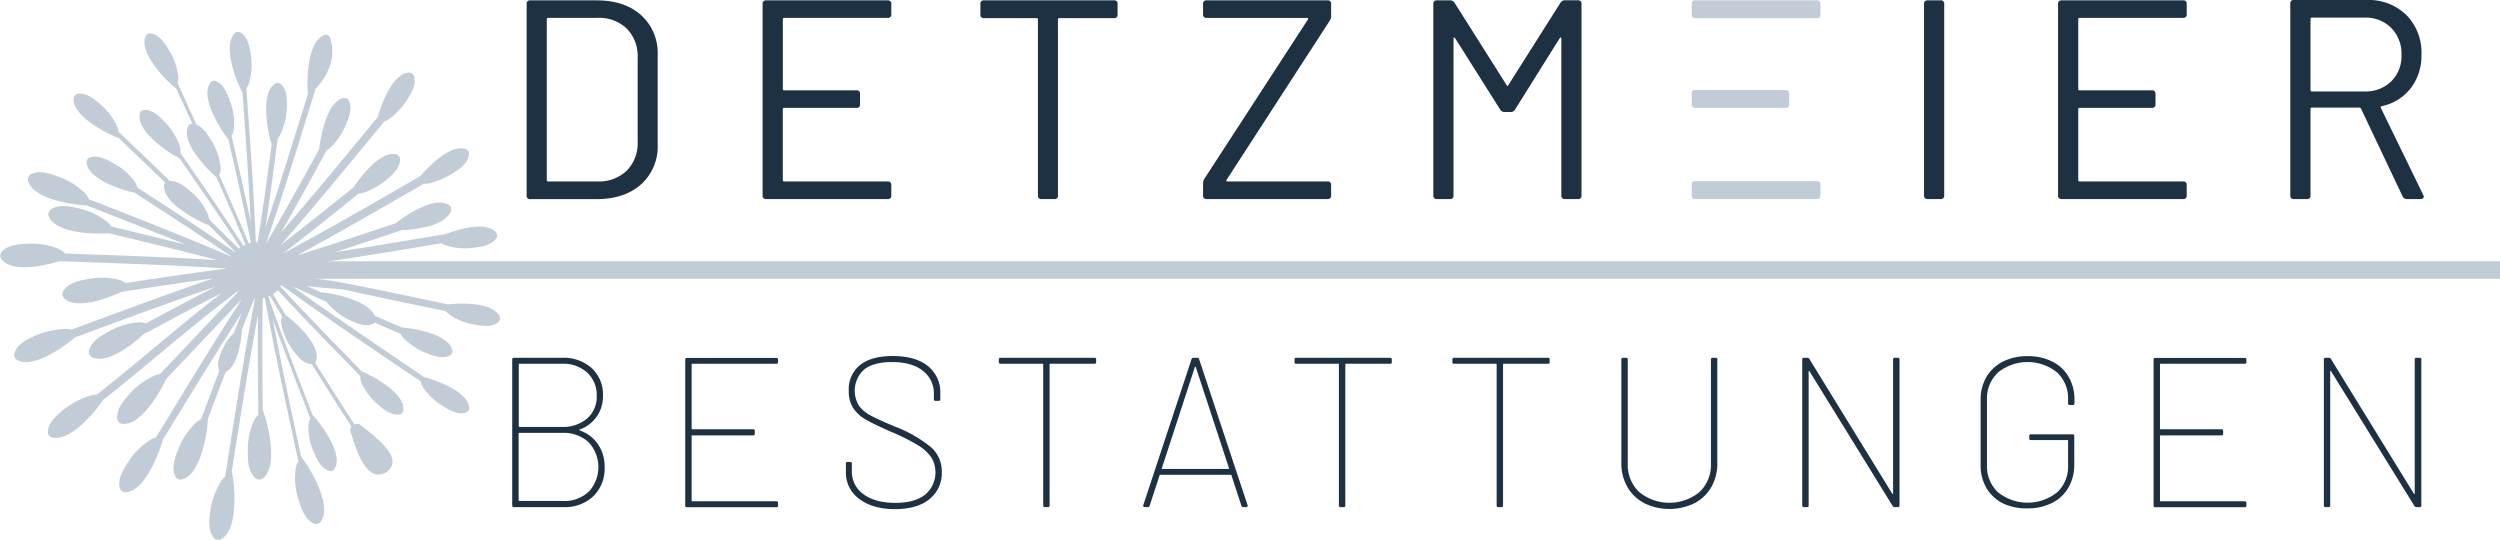 <svg xmlns="http://www.w3.org/2000/svg" viewBox="0 0 616.83 133.2"><defs><style>.cls-1{fill:#1d3143;}.cls-2{fill:#c1ccd6;}</style></defs><g id="Ebene_2" data-name="Ebene 2"><g id="Ebene_1-2" data-name="Ebene 1"><path class="cls-1" d="M142.91,106.07a.18.18,0,0,0,.05.11,9,9,0,0,1,4.58,3.42,9.75,9.75,0,0,1,1.64,5.68,9.48,9.48,0,0,1-2.79,7.16,10.18,10.18,0,0,1-7.37,2.68H126.81c-.29,0-.43-.13-.43-.42v-36a.37.37,0,0,1,.43-.42H138.7A10.39,10.39,0,0,1,146,90.83a8.83,8.83,0,0,1,2.77,6.82,8.58,8.58,0,0,1-1.56,5.16A8.85,8.85,0,0,1,143,106,.16.16,0,0,0,142.91,106.07ZM128,89.91v15.27a.14.14,0,0,0,.16.15H138.7a9,9,0,0,0,6.19-2.1,7.08,7.08,0,0,0,2.34-5.53,7.51,7.51,0,0,0-2.34-5.76,8.72,8.72,0,0,0-6.19-2.19H128.12A.15.15,0,0,0,128,89.91Zm17.29,31.4a9,9,0,0,0-.07-12.21,9,9,0,0,0-6.43-2.29H128.12a.14.14,0,0,0-.16.16v16.47a.14.14,0,0,0,.16.16H139A8.56,8.56,0,0,0,145.25,121.31Z"/><path class="cls-1" d="M191.55,89.75H170.81a.14.14,0,0,0-.16.16v15.84a.14.14,0,0,0,.16.16h15a.37.37,0,0,1,.42.42V107a.37.37,0,0,1-.42.42h-15c-.11,0-.16,0-.16.15v15.95a.14.14,0,0,0,.16.16h20.74a.37.37,0,0,1,.42.42v.63a.37.37,0,0,1-.42.42H169.49a.37.37,0,0,1-.42-.42v-36a.37.37,0,0,1,.42-.42h22.06a.37.37,0,0,1,.42.42v.63A.37.37,0,0,1,191.55,89.75Z"/><path class="cls-1" d="M211.94,123.05a8,8,0,0,1-3.23-6.72v-1.94a.37.37,0,0,1,.42-.42h.63a.37.37,0,0,1,.42.42v1.84a6.76,6.76,0,0,0,2.87,5.71q2.87,2.13,7.87,2.13c3.16,0,5.59-.66,7.31-2a7.19,7.19,0,0,0,1.53-9.26,10.83,10.83,0,0,0-3.34-3A50.49,50.49,0,0,0,220,106.6q-4.22-1.84-6.24-3a9.19,9.19,0,0,1-3.18-2.81,7.49,7.49,0,0,1-1.16-4.32,7.69,7.69,0,0,1,2.79-6.42q2.79-2.2,8-2.21,5.69,0,8.76,2.5A8.23,8.23,0,0,1,232,97.12v1.37a.37.37,0,0,1-.42.42h-.73a.37.37,0,0,1-.43-.42V97.23a7,7,0,0,0-2.71-5.74c-1.8-1.44-4.36-2.16-7.65-2.16-3,0-5.22.6-6.79,1.79a7.06,7.06,0,0,0-1.32,9,8.57,8.57,0,0,0,3,2.47c1.28.68,3.29,1.59,6,2.71a32.54,32.54,0,0,1,8.71,5,7.93,7.93,0,0,1,2.71,6.21,8.17,8.17,0,0,1-3,6.61c-2,1.66-4.89,2.5-8.61,2.5S214.1,124.71,211.94,123.05Z"/><path class="cls-1" d="M270.45,88.7v.63a.37.37,0,0,1-.42.42h-10.9a.15.15,0,0,0-.16.16V124.7a.37.37,0,0,1-.42.42h-.73c-.29,0-.43-.13-.43-.42V89.91a.14.14,0,0,0-.15-.16H246.87a.37.37,0,0,1-.42-.42V88.7a.37.37,0,0,1,.42-.42H270A.37.37,0,0,1,270.45,88.7Z"/><path class="cls-1" d="M306.29,124.76l-2.47-7.53s0-.06-.08-.08l-.13,0H286.34l-.13,0s-.08,0-.08.08l-2.47,7.53a.45.45,0,0,1-.47.36h-.74a.35.35,0,0,1-.37-.47l11.9-36a.45.45,0,0,1,.47-.37h.95a.45.45,0,0,1,.47.37l11.95,36,.05.16a.28.28,0,0,1-.13.21.45.45,0,0,1-.29.1h-.68A.46.46,0,0,1,306.29,124.76Zm-19.47-9.06h16.26c.18,0,.23,0,.16-.16l-8.21-25a.18.18,0,0,0-.11-.05.16.16,0,0,0-.1.05l-8.16,25C286.62,115.65,286.68,115.7,286.82,115.7Z"/><path class="cls-1" d="M343.4,88.7v.63a.37.37,0,0,1-.42.42h-10.9a.14.14,0,0,0-.15.16V124.7a.37.37,0,0,1-.42.42h-.74a.37.37,0,0,1-.42-.42V89.91a.14.14,0,0,0-.16-.16H319.82a.37.37,0,0,1-.42-.42V88.7a.37.37,0,0,1,.42-.42H343A.37.37,0,0,1,343.4,88.7Z"/><path class="cls-1" d="M382.35,88.7v.63a.37.37,0,0,1-.42.42H371a.14.14,0,0,0-.15.16V124.7a.37.37,0,0,1-.42.42h-.74a.37.37,0,0,1-.42-.42V89.91a.14.14,0,0,0-.16-.16H358.77a.37.37,0,0,1-.42-.42V88.7a.37.37,0,0,1,.42-.42h23.16A.37.37,0,0,1,382.35,88.7Z"/><path class="cls-1" d="M405.67,124.12a10.15,10.15,0,0,1-4.16-4,11.63,11.63,0,0,1-1.47-5.92V88.7a.37.37,0,0,1,.42-.42h.73a.38.38,0,0,1,.43.42v25.69a9.18,9.18,0,0,0,2.81,7,11.76,11.76,0,0,0,14.9,0,9.22,9.22,0,0,0,2.81-7V88.7a.37.37,0,0,1,.42-.42h.74a.37.37,0,0,1,.42.42v25.53a11.63,11.63,0,0,1-1.47,5.92,10.15,10.15,0,0,1-4.16,4,14.2,14.2,0,0,1-12.42,0Z"/><path class="cls-1" d="M444.67,124.7v-36a.37.37,0,0,1,.42-.42h.84a.46.46,0,0,1,.48.26l20.47,33.27c0,.07.08.1.14.08s.07-.06.07-.13V88.7a.37.37,0,0,1,.43-.42h.73a.37.37,0,0,1,.42.42v36a.37.37,0,0,1-.42.42h-.79a.5.5,0,0,1-.47-.26L446.46,91.6c0-.07-.08-.1-.13-.08a.13.13,0,0,0-.08.13V124.7a.37.37,0,0,1-.42.42h-.74A.37.37,0,0,1,444.67,124.7Z"/><path class="cls-1" d="M494.2,124.2a9.77,9.77,0,0,1-4.08-3.79,10.92,10.92,0,0,1-1.44-5.65V98.65A11,11,0,0,1,490.12,93a9.9,9.9,0,0,1,4.08-3.79,13.35,13.35,0,0,1,6.11-1.34,13.18,13.18,0,0,1,6.05,1.34A9.58,9.58,0,0,1,510.41,93a10.94,10.94,0,0,1,1.43,5.61v.89a.38.38,0,0,1-.43.42h-.73a.37.37,0,0,1-.42-.42v-.95a8.67,8.67,0,0,0-2.74-6.68,11.6,11.6,0,0,0-14.5,0,8.72,8.72,0,0,0-2.77,6.71v16.21a8.72,8.72,0,0,0,2.77,6.71,11.67,11.67,0,0,0,14.5,0,8.58,8.58,0,0,0,2.74-6.66v-6.1a.14.14,0,0,0-.16-.16h-9a.37.37,0,0,1-.42-.42v-.58a.37.37,0,0,1,.42-.42h10.26a.38.38,0,0,1,.43.42v7a11.13,11.13,0,0,1-1.43,5.71,9.46,9.46,0,0,1-4.05,3.79,13.06,13.06,0,0,1-6.05,1.35A13.22,13.22,0,0,1,494.2,124.2Z"/><path class="cls-1" d="M553.84,89.75H533.1a.14.14,0,0,0-.16.16v15.84a.14.14,0,0,0,.16.16h15a.37.37,0,0,1,.42.42V107a.37.37,0,0,1-.42.42h-15c-.11,0-.16,0-.16.15v15.95a.14.14,0,0,0,.16.16h20.74a.37.37,0,0,1,.42.42v.63a.37.37,0,0,1-.42.42H531.78a.37.37,0,0,1-.42-.42v-36a.37.37,0,0,1,.42-.42h22.06a.37.37,0,0,1,.42.42v.63A.37.37,0,0,1,553.84,89.75Z"/><path class="cls-1" d="M573.37,124.7v-36a.37.37,0,0,1,.42-.42h.84a.46.46,0,0,1,.47.26l20.48,33.27c0,.07.08.1.13.08a.13.13,0,0,0,.08-.13V88.7a.37.37,0,0,1,.42-.42H597a.37.37,0,0,1,.42.42v36a.37.37,0,0,1-.42.42h-.79a.52.52,0,0,1-.48-.26L575.15,91.6c0-.07-.07-.1-.13-.08a.13.13,0,0,0-.08.13V124.7a.37.37,0,0,1-.42.42h-.73A.37.37,0,0,1,573.37,124.7Z"/><path class="cls-2" d="M54,43c.37-.15.57-.84.33-2.5a15.44,15.44,0,0,0-2.19-5.85c-.91-1.46-2-3.22-3.66-3.89-1.56-3.43-3.13-6.86-4.68-10.29a4,4,0,0,0,.06-2.37,15.3,15.3,0,0,0-2.18-5.75c-1-1.67-2.31-3.73-4.41-4.11a1.3,1.3,0,0,0-1.32.68C34,13.16,41.81,20.66,43.47,21.83q2,4.34,4,8.68a1.25,1.25,0,0,0-1,.56C44.49,35,51,41.69,53.38,43.7c2.46,5.52,4.88,11.07,7.2,16.65l-.54.28c-5-7.72-10.27-15.3-15.51-22.88a4.15,4.15,0,0,0-.42-2.33,15.56,15.56,0,0,0-3.32-5.19c-1.38-1.44-3.09-3.24-5.28-3.11a1.18,1.18,0,0,0-1,.81C33.35,32.36,42,38,44.3,39.06c5.06,7.3,10.12,14.61,15,22l-.38.3C56.47,59,54,56.51,51.57,54.08a4.67,4.67,0,0,0-.6-1.91,15.45,15.45,0,0,0-4-5c-1.4-1.17-3.13-2.59-5.07-2.53q-6.31-6.09-12.66-12.14a4.86,4.86,0,0,0-.62-1.89,15.65,15.65,0,0,0-4-5c-1.5-1.25-3.35-2.78-5.45-2.48a1.32,1.32,0,0,0-1,1.06c-.47,4.55,8.87,9.11,11.1,9.86,3.83,3.66,7.68,7.33,11.5,11a.92.92,0,0,0-.27.5c-.65,4.55,8.64,9.13,11,10,2.22,2.2,4.43,4.4,6.61,6.63l-.07.08c-7.94-5.49-16.07-10.74-24.17-16a4.46,4.46,0,0,0-1.14-2.09A15.47,15.47,0,0,0,28,40.29c-1.74-1-3.9-2.16-5.94-1.4A1.2,1.2,0,0,0,21.37,40c.2,4.19,8.52,6.84,11.87,7.56,8,5.21,16.09,10.41,24,15.83-.06.1,0-.07,0,0-11.65-5-23.48-9.61-35.28-14.22a5.31,5.31,0,0,0-1.67-2.12,17.33,17.33,0,0,0-5.88-3.47C12.3,42.82,9.73,41.9,7.6,43a1.47,1.47,0,0,0-.68,1.52C8,49.05,17.52,50.49,21.4,50.69c8.17,3.2,16.36,6.39,24.5,9.7-6.14-1.55-12.3-3-18.45-4.52a5.14,5.14,0,0,0-1.6-1.59,17.24,17.24,0,0,0-6.5-2.89c-2.17-.48-4.87-1.1-6.85.32A1.49,1.49,0,0,0,12,53.3c1.65,4.23,10.9,4.52,14.91,4.26,8.9,2.16,17.82,4.28,26.68,6.62C41.08,63.4,28.52,63,16,62.55c-.17-.4-.79-.87-2.2-1.41a17.52,17.52,0,0,0-7-1c-2.21.11-4.94.25-6.46,2.13a1.49,1.49,0,0,0,0,1.68c2.47,3.27,10.06,1.8,14.29.5,13.79.5,27.61.91,41.38,1.81-8.37,1.05-16.72,2.31-25,3.59a5.42,5.42,0,0,0-2.54-1,17.33,17.33,0,0,0-6.77,0c-2.18.4-4.88.9-6.13,3a1.47,1.47,0,0,0,.18,1.67C18.52,76.42,26,73.88,30,72c7.53-1.15,15.07-2.31,22.63-3.31-11.73,4-23.35,8.34-35,12.64a7.93,7.93,0,0,0-2.91-.07A19.62,19.62,0,0,0,8.33,83c-1.95.89-4.16,2-4.79,4.24A1.37,1.37,0,0,0,4,88.67c3.78,2.52,11.32-2.72,14.46-5.4C30,79,41.58,74.69,53.22,70.72c-5.8,2.9-11.49,6-17.24,9.07a4.8,4.8,0,0,0-2.68-.15,17.64,17.64,0,0,0-6.53,2.18c-1.93,1.08-4.31,2.42-4.83,4.77a1.49,1.49,0,0,0,.7,1.52c3.58,1.8,9.53-2.63,12.8-5.67,6.41-3.35,12.75-6.88,19.22-10.09-10.47,8-20.36,16.87-30.77,25a7.63,7.63,0,0,0-2.51.56,20.94,20.94,0,0,0-6.29,3.63c-1.58,1.32-3.24,2.94-3.29,5.1a1.35,1.35,0,0,0,.82,1.21C17,109.33,23.19,102,25.43,98.68c11.2-8.76,21.82-18.36,33.24-26.81l.12.1c-2.31,2.34-18.2,19.16-19.29,20.32a7.37,7.37,0,0,0-2.17.76,17.41,17.41,0,0,0-5.42,4.22c-1.46,1.66-3.27,3.72-3,6.11a1.46,1.46,0,0,0,1.16,1.19c4.52.59,9.25-7.44,10.93-11.06l2.53-2.71c.08,0,14.74-15.53,16.15-17C52.39,85,45.46,96.51,38.49,107.93a6,6,0,0,0-2,1,18.12,18.12,0,0,0-4.92,5.14c-1.19,1.85-2.61,4.11-2,6.39a1.48,1.48,0,0,0,1.33,1c4.74-.11,8.33-9.46,9.29-13C46.63,98,53,87.5,59.67,77.19c-.66,1.66-1.31,3.31-2,5a13.88,13.88,0,0,0-3.09,4.68c-.53,1.39-1.14,3.09-.44,4.53-1.53,4-3,8-4.56,12.07a6.47,6.47,0,0,0-2.11,1.71,17.79,17.79,0,0,0-3.5,5.69c-.79,2.06-1.76,4.59-.67,6.72a1.46,1.46,0,0,0,1.52.72c4.78-1.1,6.35-11.69,6.49-15q2.16-5.76,4.35-11.53c3-1.32,4-8.32,4-10.37,1-2.57,2-5.14,3.1-7.7l.15,0c-2.79,14.55-5,29.23-7.37,43.86A6.73,6.73,0,0,0,54,119.72a17.88,17.88,0,0,0-2.1,6.35c-.3,2.18-.65,4.84.88,6.66a1.49,1.49,0,0,0,1.63.36c4.81-2.34,3.35-14.73,2.76-16.74,2.06-12.89,4.07-25.81,6.48-38.64-.09,8.22,0,16.46.09,24.68a4.57,4.57,0,0,0-1.43,2.26,17.5,17.5,0,0,0-1.17,6.83c0,2.22.1,5,1.93,6.54a1.48,1.48,0,0,0,1.66.1c4.29-3,1.08-14.63.11-16.86-.09-9.25-.18-18.52,0-27.77l.49,0c2.46,13.54,5.42,27,8.31,40.45-.34.25-.64,1-.78,2.48a17.37,17.37,0,0,0,.85,7.08c.7,2.11,1.55,4.71,3.76,5.67a1.46,1.46,0,0,0,1.62-.39c3.2-4.1-3.16-14.17-4.79-16.11-2.43-11.28-4.88-22.56-7-33.9,3,8.25,6.16,16.43,9.3,24.61-.29.2-.51.83-.51,2.15a15,15,0,0,0,1.37,6.1c.8,1.78,1.79,4,3.84,4.56a1.14,1.14,0,0,0,1.19-.41c2.49-3.68-3.59-11.57-5.37-13.38-3.68-9.59-7.41-19.18-10.8-28.88l-.06-.35.36-.17q1.55,2.63,3.12,5.22c-.37.13-.55.79-.2,2.39a15.18,15.18,0,0,0,2.6,5.6c1.14,1.54,2.54,3.45,4.61,3.65a1.09,1.09,0,0,0,.18,0q4.86,7.74,9.8,15.42a1.41,1.41,0,0,0-.07,1.64,1.47,1.47,0,0,0,.05.29c.89,2.82,3.46,11.59,7.91,9.58l.1,0a2.55,2.55,0,0,0,1.3-.94c3.43-3.49-4.73-9-6.94-10.89a1.47,1.47,0,0,0-1.65-.24q-4.86-7.59-9.68-15.21a.87.87,0,0,0,.18-.26c1.54-3.82-4.87-9.62-7.5-11.57q-1.55-2.53-3.06-5.09a6.83,6.83,0,0,0,1.19-1c6.64,7.2,13.51,14.2,20.35,21.21A3.79,3.79,0,0,0,89.46,95a15,15,0,0,0,3.71,4.72c1.48,1.28,3.31,2.86,5.43,2.53a1.16,1.16,0,0,0,.9-.89c.67-4.2-7.43-8.57-10.2-9.71-6.78-6.94-13.58-13.87-20.17-21l.28-.31c11.28,8.19,22.88,16,34.43,23.77a4.09,4.09,0,0,0,1,2.09,15.07,15.07,0,0,0,4.44,4c1.66,1,3.72,2.25,5.73,1.58a1.17,1.17,0,0,0,.76-1c0-4-7.84-6.89-11.15-7.75C93.74,85.6,82.79,78.28,72.11,70.63q4.17,1.92,8.39,3.79l.08.13A17,17,0,0,0,86.3,79c1.72.8,3.8,1.72,5.67.92a1.18,1.18,0,0,0,.41-.34l6.47,2.79a5.21,5.21,0,0,0,1.21,1.5,15.42,15.42,0,0,0,5.2,3.27c1.79.7,4,1.52,5.81.53a1.16,1.16,0,0,0,.56-1.14c-.74-4-9.16-5.49-12.47-5.73l-6.71-2.9c-1.79-4.19-12.14-5.85-13.1-5.71-1.21-.53-2.42-1.08-3.62-1.62,2.89.35,5.79.61,8.69.8,8.51,1.88,17,3.63,25.57,5.39a5.13,5.13,0,0,0,1.12,1,15.13,15.13,0,0,0,6,2.34c1.88.32,4.2.7,5.82-.59a1.24,1.24,0,0,0,.35-1.4c-1.57-3.47-9.15-3.42-12.73-3-5.21-1.08-25.31-5.44-30-6-9.6-1.21-8.66-2.76-6.92-3.49C85.3,63.91,97.28,62,108.91,60a6.07,6.07,0,0,0,1.89.76,15.43,15.43,0,0,0,6.09.36c2-.26,4.41-.58,5.6-2.41a1.18,1.18,0,0,0-.06-1.3c-2.28-2.8-8.74-1.09-12.48.34-9.08,1.52-18.16,3.06-27.27,4.46,5.56-1.79,11.1-3.64,16.64-5.48,1.65.22,7.19-1,7.38-1.17,1.78-.71,3.87-1.62,4.57-3.54a1.29,1.29,0,0,0-.44-1.41c-3.39-2.32-10.54,2.33-13.21,4.47C89.55,57.78,81.47,60.48,73.34,63,83.85,57.3,94.2,51.31,104.55,45.34a6.53,6.53,0,0,0,2.3-.36,22.2,22.2,0,0,0,6.06-3,10.38,10.38,0,0,0,1.83-1.67l0,0a4.32,4.32,0,0,0,1-2.24,1.3,1.3,0,0,0-.77-1.28c-3.51-1.33-8.75,3.72-11.23,6.64-11.23,6.48-22.47,13-33.91,19.09,6.28-4.8,12.45-9.75,18.61-14.72a8.11,8.11,0,0,0,2.81-.89,17.8,17.8,0,0,0,4.64-3c1.36-1.22,2.83-2.71,2.84-4.63a1.31,1.31,0,0,0-.9-1.19c-3.73-1-8.49,4.94-10.55,8.09-6,4.81-12,9.61-18,14.26,8.7-10,17.09-20.23,25.51-30.43a7.87,7.87,0,0,0,2.47-1.67,17.41,17.41,0,0,0,3.46-4.14c1-1.61,2-3.52,1.44-5.41a1.28,1.28,0,0,0-1.21-.87C97,18,94.19,25.35,93.2,28.88c-7.89,9.56-15.76,19.17-23.9,28.53,3.86-6.72,7.59-13.52,11.31-20.31a7.79,7.79,0,0,0,2.17-2.05,17.67,17.67,0,0,0,2.75-4.64c.69-1.74,1.41-3.8.55-5.58a1.32,1.32,0,0,0-1.32-.66c-4,.83-5.64,9.21-6,12.63-4.29,7.82-8.6,15.65-13.12,23.34h0C70,47.48,73.92,34.66,77.87,21.88c.08-.07,6-5.73,3.52-12.75A1.17,1.17,0,0,0,80,8.65c-4.39,1.59-4.35,12.34-4,14.4-3.4,11-6.8,22.06-10.49,33,1.1-7.26,2.07-14.56,3-21.84a8,8,0,0,0,1.34-2.73,17.27,17.27,0,0,0,.94-5.33c0-1.86,0-4-1.42-5.35a1.32,1.32,0,0,0-1.49-.15c-3.92,2.5-1.59,13-.84,14.92-1.08,8.08-2.17,16.17-3.49,24.21h-.43c-.5-12.68-1.43-25.36-2.33-38A4.17,4.17,0,0,0,61.58,20a15.52,15.52,0,0,0,.3-6.47c-.3-1.93-.67-4.31-2.46-5.47A1.28,1.28,0,0,0,58,8.13c-3.39,3.13.7,12.82,1.85,14.77.75,10.59,1.5,21.2,2,31.8-1.49-7.1-3.11-14.17-4.73-21.24.29-.23.54-.88.64-2.21A15.41,15.41,0,0,0,56.77,25c-.67-1.88-1.5-4.2-3.56-5a1.17,1.17,0,0,0-1.24.33c-2.83,3.55,2.69,12,4.39,14.09,1.94,8.47,3.87,17,5.55,25.46l-.54.17C59,54.33,56.5,48.64,54,43Z"/><rect class="cls-2" x="69.79" y="64.47" width="547.04" height="4.31"/><path class="cls-1" d="M129.94,48.2V1a.8.8,0,0,1,.91-.91h16.32q6.95,0,11,3.64a12.57,12.57,0,0,1,4.1,9.88v22a12.56,12.56,0,0,1-4.1,9.88q-4.1,3.64-11,3.65H130.85A.81.81,0,0,1,129.94,48.2Zm5.32-3.43h12.12a9.91,9.91,0,0,0,7.26-2.66A9.63,9.63,0,0,0,157.33,35V14.29a9.72,9.72,0,0,0-2.66-7.21,9.82,9.82,0,0,0-7.29-2.67H135.26a.31.31,0,0,0-.35.35V44.42A.31.31,0,0,0,135.26,44.77Z"/><path class="cls-1" d="M219,4.41h-25.5a.31.31,0,0,0-.35.35V21.93a.31.31,0,0,0,.35.35h17.79a.8.8,0,0,1,.91.91v2.52a.8.8,0,0,1-.91.91H193.49a.31.31,0,0,0-.35.35V44.42a.3.3,0,0,0,.35.35H219a.81.81,0,0,1,.91.91V48.2a.81.81,0,0,1-.91.92H189.07a.81.81,0,0,1-.91-.92V1a.8.8,0,0,1,.91-.91H219a.8.8,0,0,1,.91.91V3.5A.8.8,0,0,1,219,4.41Z"/><path class="cls-1" d="M275.74,1V3.57a.8.8,0,0,1-.91.91H261.38a.31.31,0,0,0-.35.35V48.2a.81.81,0,0,1-.91.92H257a.81.81,0,0,1-.91-.92V4.83a.31.31,0,0,0-.35-.35H242.81a.8.8,0,0,1-.91-.91V1a.8.8,0,0,1,.91-.91h32A.8.8,0,0,1,275.74,1Z"/><path class="cls-1" d="M296.83,48.2v-3a2.13,2.13,0,0,1,.35-1.12l25.5-39.24q.21-.42-.21-.42H297.74a.8.8,0,0,1-.91-.91V1a.8.8,0,0,1,.91-.91h29.78a.8.8,0,0,1,.91.91V4a2.1,2.1,0,0,1-.35,1.12L302.65,44.35q-.21.42.21.42h24.66a.81.81,0,0,1,.91.91V48.2a.81.81,0,0,1-.91.92H297.74A.81.81,0,0,1,296.83,48.2Z"/><path class="cls-1" d="M353.65,48.2V1a.81.81,0,0,1,.91-.91h3.3a1.23,1.23,0,0,1,1.05.63L371.73,21q.21.42.42,0L385,.7a1.23,1.23,0,0,1,1-.63h3.3a.81.81,0,0,1,.91.91V48.2a.81.81,0,0,1-.91.92h-3.16a.81.81,0,0,1-.91-.92V9.53c0-.19-.05-.28-.14-.28s-.19.07-.28.21L373.83,27a1.22,1.22,0,0,1-1.05.64h-1.61a1.22,1.22,0,0,1-1.05-.64L359.05,9.46c-.1-.14-.19-.21-.28-.21s-.14.09-.14.28V48.2a.81.81,0,0,1-.91.92h-3.16A.81.81,0,0,1,353.65,48.2Z"/><path class="cls-1" d="M474.72,48.2V1a.81.81,0,0,1,.92-.91h3.15a.8.8,0,0,1,.91.91V48.2a.81.81,0,0,1-.91.92h-3.15A.82.82,0,0,1,474.72,48.2Z"/><path class="cls-1" d="M538.62,4.41h-25.5a.31.31,0,0,0-.35.35V21.93a.31.31,0,0,0,.35.35h17.8a.81.81,0,0,1,.91.91v2.52a.81.81,0,0,1-.91.91h-17.8a.31.31,0,0,0-.35.35V44.42a.31.31,0,0,0,.35.35h25.5a.81.81,0,0,1,.91.91V48.2a.81.81,0,0,1-.91.92H508.71a.82.82,0,0,1-.92-.92V1a.81.81,0,0,1,.92-.91h29.91a.8.8,0,0,1,.91.91V3.5A.8.8,0,0,1,538.62,4.41Z"/><path class="cls-1" d="M592.78,48.41,582.55,26.83a.45.45,0,0,0-.42-.28h-11.7a.31.31,0,0,0-.35.35V48.2a.81.81,0,0,1-.91.92H566a.81.81,0,0,1-.91-.92V.91A.8.8,0,0,1,566,0H584a13.17,13.17,0,0,1,9.73,3.71,13.18,13.18,0,0,1,3.72,9.74,13.16,13.16,0,0,1-2.63,8.3,12.21,12.21,0,0,1-7.18,4.45q-.36.07-.21.42l10.44,21.44a1.17,1.17,0,0,1,.14.42c0,.43-.28.64-.84.64H593.9A1.18,1.18,0,0,1,592.78,48.41ZM570.08,4.69V22.21a.31.31,0,0,0,.35.35h13A9,9,0,0,0,590,20.07a8.78,8.78,0,0,0,2.52-6.55A9,9,0,0,0,590,6.9a8.87,8.87,0,0,0-6.59-2.56h-13A.31.31,0,0,0,570.08,4.69Z"/><rect class="cls-2" x="417.41" y="0.07" width="31.74" height="4.41" rx="0.71"/><rect class="cls-2" x="417.41" y="44.7" width="31.74" height="4.41" rx="0.71"/><rect class="cls-2" x="417.41" y="22.21" width="24.03" height="4.41" rx="0.71"/></g></g></svg>